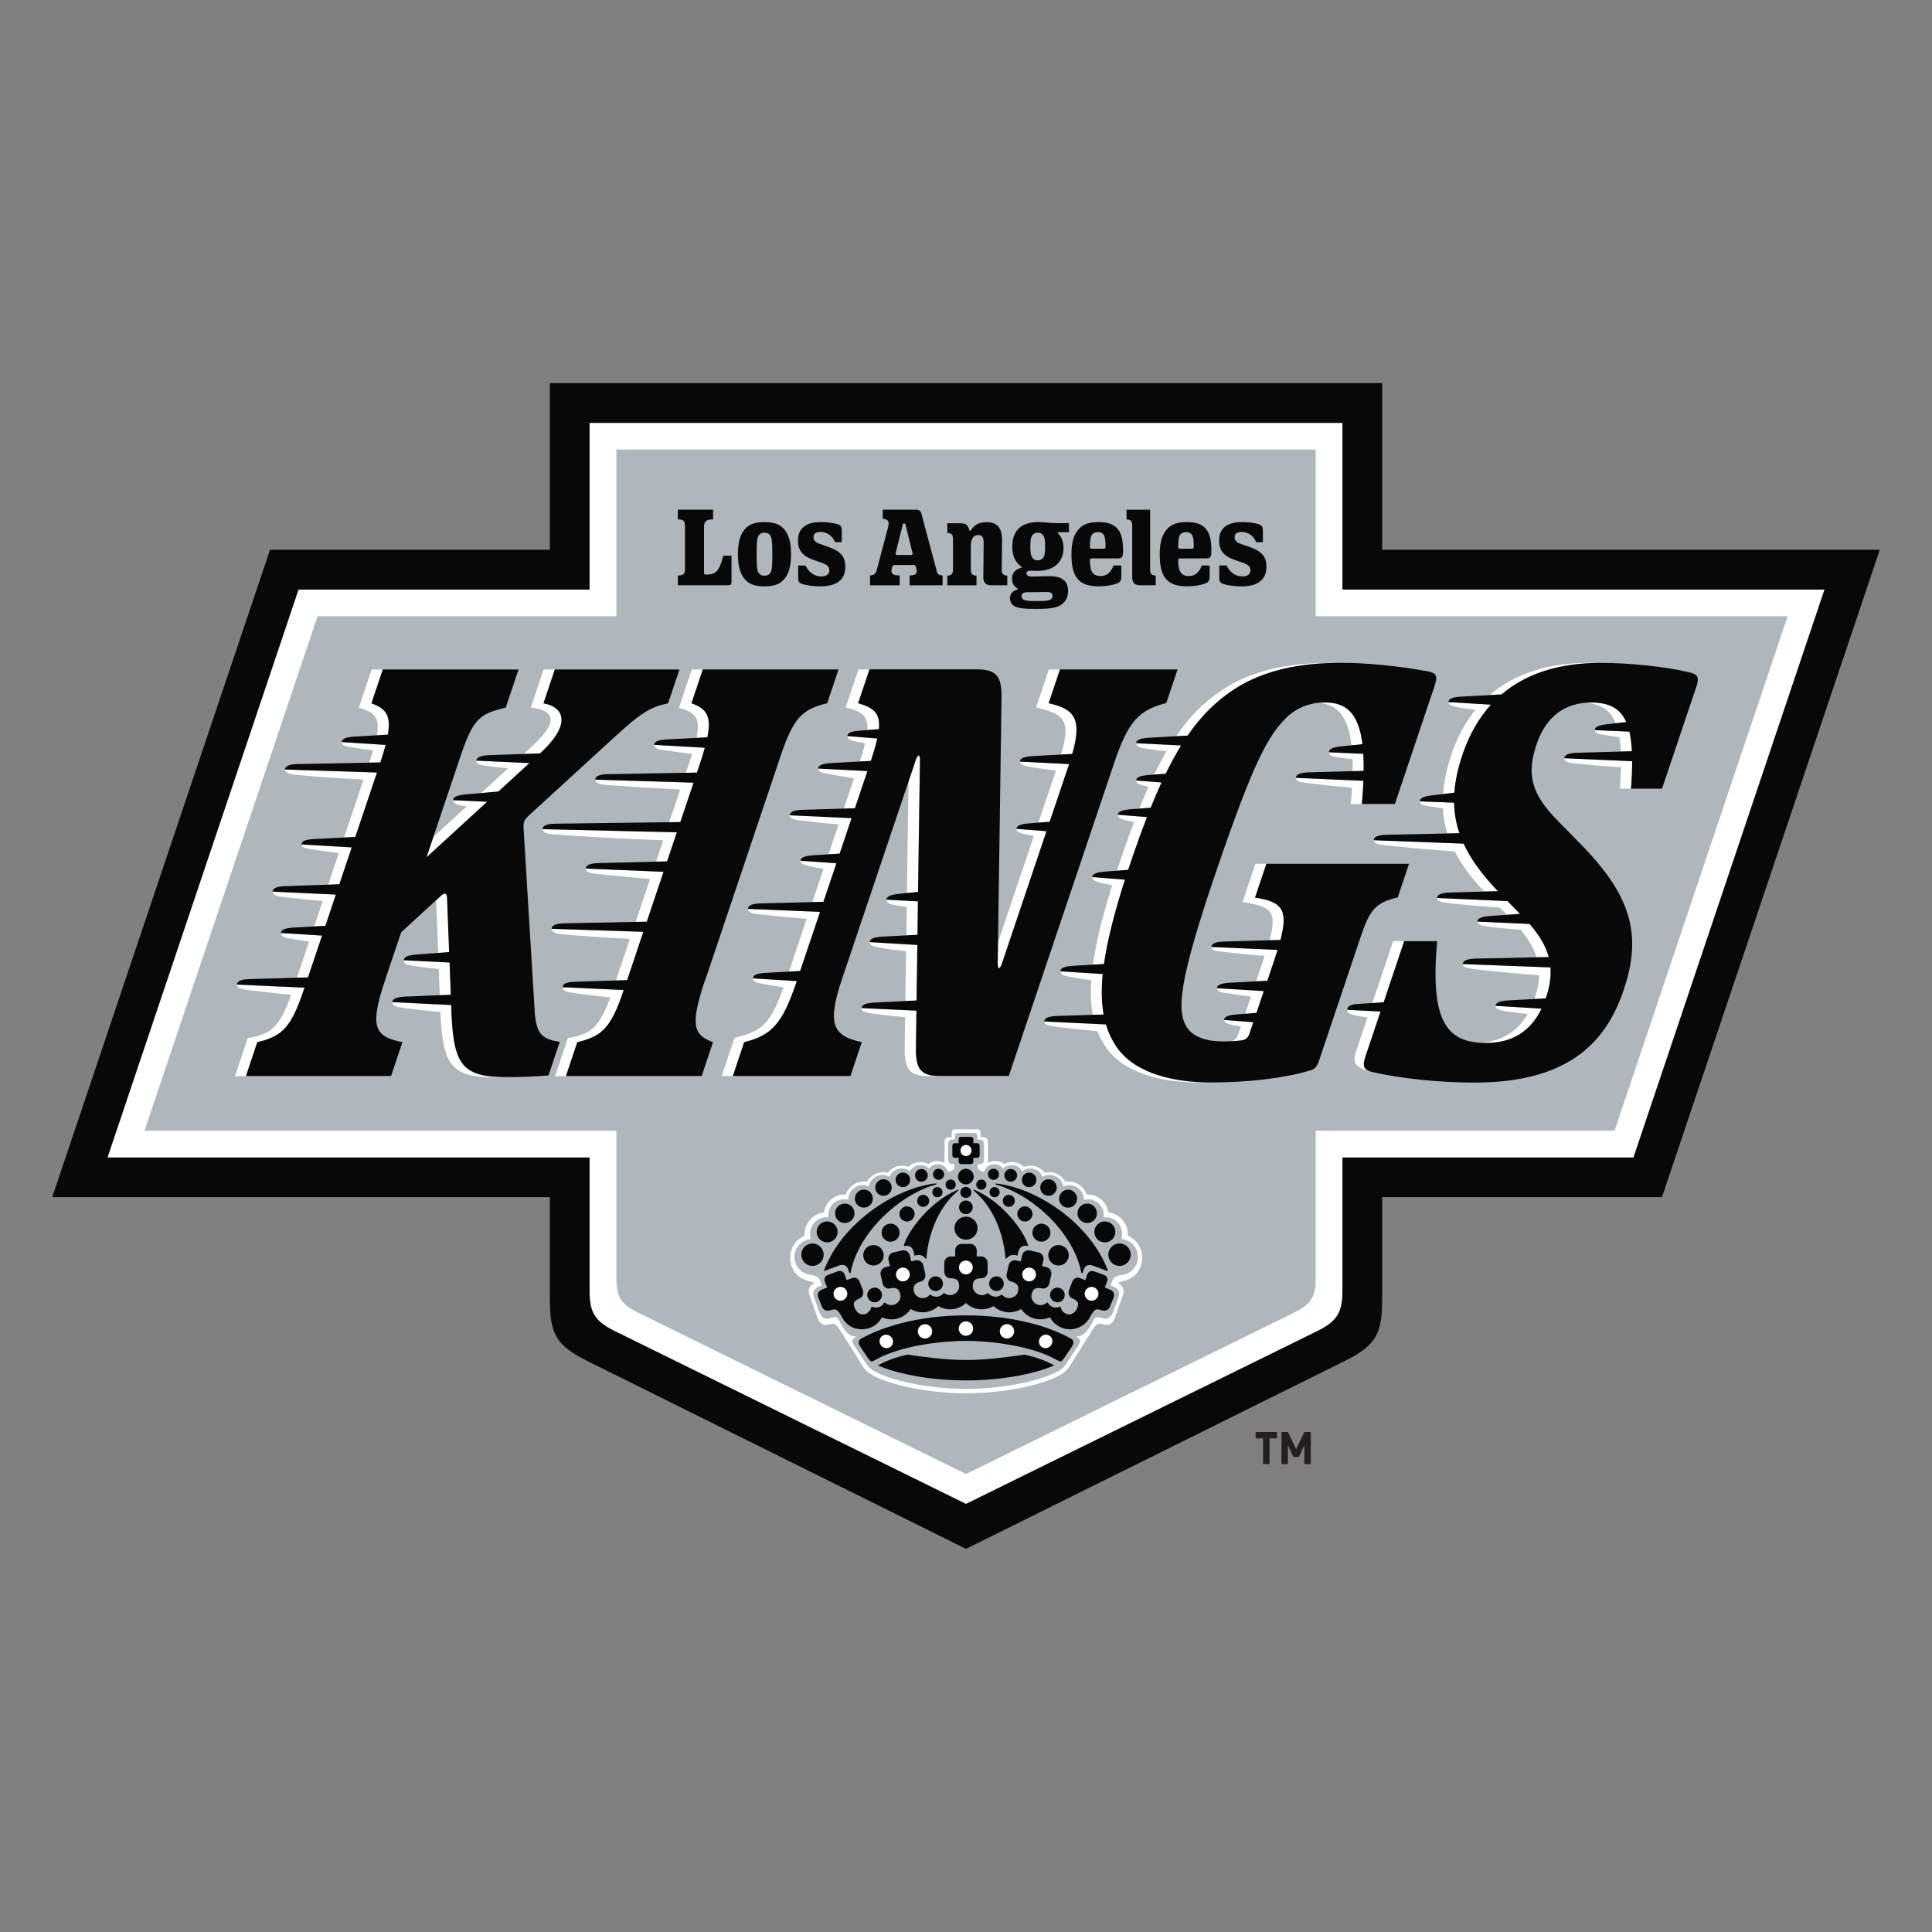 <?xml version="1.0" encoding="UTF-8"?>
<svg id="Layer_2" xmlns="http://www.w3.org/2000/svg" viewBox="0 0 300 300">
  <rect x="0" y="0" width="300" height="300" fill="#808080" stroke="none"/>
  <defs>
    <style>
      .cls-1 {
        fill: none;
      }

      .cls-2 {
        fill: #231f20;
      }

      .cls-3 {
        fill: #090808;
      }

      .cls-4, .cls-5 {
        fill: #b0b7bc;
      }

      .cls-6 {
        fill: #fff;
      }

      .cls-5 {
        fill-rule: evenodd;
      }
    </style>
  </defs>
  <g id="Layer_12">
    <g>
      <rect class="cls-1" width="300" height="300"/>
      <g>
        <g>
          <path class="cls-3" d="M214.62,185.89v15.8c0,5.57-.98,7.25-6.06,9.77l-58.56,29.05-58.56-29.05c-5.08-2.52-6.06-4.21-6.06-9.77v-15.8H8.11l33.82-100.52h43.45v-25.88h129.24v25.88h77.27l-33.82,100.52h-43.45Z"/>
          <path class="cls-6" d="M150,233.52l54.51-26.82c3.23-1.59,3.94-3.01,3.94-6.33v-20.64h45.19l29.66-88.18h-74.85v-25.88h-116.9v25.88h-45.19l-29.66,88.18h74.85v20.64c0,3.33.71,4.75,3.94,6.33l54.51,26.82"/>
          <path class="cls-4" d="M150,228.89l50.93-25.06c2.72-1.34,3.38-2.53,3.38-5.42v-22.84h46.4l26.87-79.88h-73.27v-25.88h-108.6v25.88h-46.4l-26.87,79.88h73.27v22.84c0,2.9.66,4.08,3.38,5.42l50.93,25.06"/>
          <g>
            <path class="cls-6" d="M151.72,175.36c.41,0,.55.23.55.52v.7h.41c.53,0,.72.37.72.83v3.18c1.07-.63,2.15-.17,2.54.18.94-.59,2.3-.37,3.04.43,1.03-.42,2.43-.17,3.23.91,1.08-.3,2.49.12,3.22,1.39,1.56-.25,2.88.75,3.29,1.99,1.79-.11,3.19,1.24,3.39,2.77,2.18.31,3.12,2.2,3.02,3.6,1.37.64,2.22,1.9,2.22,3.43,0,1.71-.95,3.16-2.88,3.63-.43.1-.71.12-.88.36.66.2,1.04.95.84,1.6-.09.3-1.31,3.73-1.31,3.73-.29.87-.84,1.3-1.73,1.05-.84-.23-1.12-.12-1.71.79-.45.7-.79,1.26-1.14,1.8-1.04,1.61-1.97,3.19-2.5,3.99-.54.74-.94,1-1.47,1.3-2.93,1.63-8.93,2.81-14.54,2.81s-11.61-1.17-14.54-2.81c-.54-.3-.94-.55-1.47-1.3-.53-.8-1.45-2.37-2.5-3.99-.35-.54-.69-1.11-1.14-1.8-.59-.91-.87-1.02-1.71-.79-.88.24-1.44-.19-1.73-1.05,0,0-1.22-3.44-1.31-3.73-.19-.65.18-1.4.84-1.6-.17-.24-.45-.25-.88-.36-1.93-.46-2.88-1.92-2.88-3.63,0-1.52.85-2.79,2.22-3.43-.1-1.4.84-3.28,3.02-3.6.2-1.53,1.6-2.88,3.39-2.77.41-1.24,1.73-2.24,3.29-1.99.74-1.27,2.15-1.69,3.22-1.39.8-1.07,2.19-1.33,3.23-.91.73-.8,2.1-1.02,3.04-.43.39-.34,1.47-.81,2.54-.18v-3.18c0-.46.19-.83.72-.83h.41v-.7c0-.29.14-.52.55-.52h3.43Z"/>
            <path class="cls-5" d="M174.12,192.4c.08-.25.13-.53.13-.81,0-1.43-1.16-2.58-2.58-2.58-.1,0-.2,0-.3.02.02-.12.03-.25.03-.37,0-1.34-1.09-2.43-2.43-2.43-.23,0-.45.03-.66.09,0-.01,0-.02,0-.04,0-1.24-1.01-2.25-2.25-2.25-.34,0-.65.07-.94.21-.17-1.02-1.06-1.8-2.13-1.8-.4,0-.77.11-1.09.29-.31-.76-1.05-1.29-1.91-1.29-.48,0-.92.16-1.27.44-.31-.58-.93-.97-1.63-.97-.52,0-1,.22-1.33.57-.3-.43-.8-.71-1.36-.71-.76,0-1.4.51-1.6,1.2-.77-.16-1-.48-1-1,0-.2.04-.22.24-.22h.15c.39,0,.61-.29.61-.56v-2.48c0-.43-.17-.77-.66-.77h-.38v-.53c0-.27-.13-.48-.51-.48h-2.47c-.38,0-.51.22-.51.48v.53h-.38c-.49,0-.66.34-.66.77v2.48c0,.27.23.56.61.56h.15c.2,0,.23.02.23.22,0,.52-.23.84-1,1-.2-.69-.84-1.2-1.6-1.2-.56,0-1.06.28-1.36.71-.34-.35-.81-.57-1.33-.57-.71,0-1.32.39-1.63.97-.35-.27-.79-.44-1.27-.44-.87,0-1.61.53-1.91,1.29-.32-.19-.69-.29-1.09-.29-1.07,0-1.96.78-2.13,1.8-.29-.13-.6-.21-.94-.21-1.24,0-2.25,1.01-2.25,2.25,0,.01,0,.02,0,.04-.21-.06-.43-.09-.66-.09-1.34,0-2.43,1.09-2.43,2.43,0,.13,0,.25.03.37-.1-.01-.2-.02-.3-.02-1.43,0-2.58,1.16-2.58,2.58,0,.28.05.56.13.81-1.42.13-2.54,1.32-2.54,2.78,0,1.37.99,2.51,2.29,2.75.73.13,1.41.19,1.69.92.07.2.17.44.28.74l-.52.22c-.76.31-.97.96-.73,1.57l.78,2.17c.29.88.75,1.41,1.65,1.16.85-.23,1.14-.31,1.44.24.86,1.71,1.53,2.6,2.75,2.58-.85.55-.82.71-.09,1.81l1.45,2.18c.49.76.72.97,1.25,1.3,2.84,1.64,8.75,2.84,14.43,2.84s11.6-1.2,14.43-2.84c.53-.33.76-.53,1.25-1.3l1.45-2.18c.73-1.1.76-1.26-.09-1.81,1.22.01,1.88-.87,2.75-2.58.29-.54.59-.47,1.44-.24.9.25,1.35-.28,1.65-1.16l.78-2.17c.24-.61.02-1.25-.73-1.57l-.52-.22c.11-.3.2-.54.28-.74.28-.73.96-.79,1.69-.92,1.3-.23,2.29-1.37,2.29-2.75,0-1.46-1.11-2.65-2.54-2.78Z"/>
            <g>
              <path class="cls-3" d="M148.86,179.79v.6c0,.21.17.38.38.38h1.52c.21,0,.38-.17.38-.38v-.6h.6c.21,0,.38-.17.38-.38v-1.52c0-.21-.17-.38-.38-.38h-.6v-.6c0-.21-.12-.38-.38-.38h-1.52c-.28,0-.38.17-.38.38v.6h-.6c-.21,0-.38.17-.38.38v1.52c0,.21.17.38.38.38h.6Z"/>
              <path class="cls-3" d="M135.98,211.13c4.09-2.28,10.62-2.92,14.02-2.92,3.4,0,9.94.64,14.02,2.92.71.4.75.39,1.26-.3l1.15-1.71q.55-.85-.11-1.24c-1.53-.89-3.76-1.77-5.98-2.35-3.21-.85-6.67-1.28-10.33-1.28s-7.12.43-10.33,1.28c-2.22.59-4.46,1.46-5.98,2.35q-.66.39-.11,1.24l1.15,1.71c.51.7.54.7,1.26.3Z"/>
              <path class="cls-3" d="M149.33,193.15c-.56,0-1.01.45-1.01,1.01v.94h-.68c-.56,0-1.01.45-1.01,1.01v1.36c0,.53.4,1.01.91,1.01,1.3,0,1.4.62,1.4,1.31s-.66,1.31-1.4,1.31c-.33,0-.64-.11-.88-.28-.06-.04-.11-.03-.16.02-.27.31-.67.51-1.11.51-.34,0-.64-.11-.89-.3-.05-.03-.1-.03-.15.03-.2.22-.47.39-.78.46-.73.16-1.5-.3-1.65-.97-.15-.67-.07-1.32,1.08-1.58.5-.11.78-.67.67-1.18l-.3-1.33c-.12-.55-.66-.89-1.21-.77l-.67.15-.21-.92c-.12-.55-.66-.89-1.21-.77l-1.33.3c-.55.12-.89.66-.77,1.21l.21.92-.66.15c-.55.12-.89.66-.77,1.21l.3,1.33c.12.51.61.9,1.11.78,1.26-.28,1.5.3,1.65.97.15.65-.35,1.42-1.08,1.58-.49.11-.95-.04-1.28-.34-.06-.06-.14-.05-.17.02-.18.33-.47.59-.85.69-.33.09-.66.06-.96-.07-.1-.04-.17-.01-.19.09-.11.47-.46.85-.9,1.02-.63.25-1.3-.15-1.58-.76-.33-.71-.44-1.19.72-1.68.45-.19.63-.76.47-1.26l-.49-1.27c-.17-.53-.69-.8-1.17-.61l-.87.32-.26-.75c-.18-.6-.62-.82-1.28-.55l-1.41.52c-.41.16-.62.58-.41,1.08.15.37.26.64.34.84l-.84.35c-.52.2-.73.7-.53,1.23l.57,1.42c.2.52.73.73,1.32.54.92-.3,1.13-.09,1.75,1.03.66,1.28,1.77,1.93,3.14,1.93s2.51-.75,3.1-1.86c.68.31,1.47.41,2.26.23.94-.21,1.71-.77,2.2-1.52.76.46,1.7.64,2.64.43.65-.14,1.21-.46,1.66-.88.53.32,1.16.5,1.82.5.95,0,1.82-.37,2.46-.98.64.61,1.51.98,2.46.98.66,0,1.29-.18,1.82-.5.45.42,1.02.73,1.66.88.94.21,1.88.03,2.64-.43.49.74,1.26,1.31,2.2,1.52.79.18,1.58.08,2.26-.23.59,1.11,1.76,1.86,3.11,1.86s2.56-.78,3.14-1.93c.62-1.12.84-1.36,1.75-1.03.57.21,1.11-.02,1.32-.54l.57-1.42c.2-.52,0-1.02-.53-1.23l-.84-.35c.08-.2.19-.47.34-.84.21-.5,0-.92-.41-1.08l-1.41-.52c-.66-.27-1.1-.05-1.28.55l-.26.75-.87-.32c-.47-.19-1,.09-1.17.61l-.49,1.27c-.16.49.02,1.07.47,1.26,1.16.49,1.05.97.72,1.68-.28.61-.95,1.01-1.58.76-.44-.17-.79-.55-.9-1.02-.02-.1-.09-.14-.19-.09-.29.13-.63.16-.96.07-.38-.11-.67-.37-.85-.69-.04-.07-.11-.07-.17-.02-.33.3-.79.45-1.28.34-.73-.16-1.23-.93-1.08-1.58.15-.67.39-1.25,1.65-.97.5.11,1-.27,1.11-.78l.3-1.33c.12-.55-.22-1.09-.77-1.21l-.66-.15.21-.92c.12-.55-.22-1.09-.77-1.21l-1.33-.3c-.55-.12-1.09.22-1.21.77l-.21.92-.67-.15c-.55-.12-1.09.22-1.21.77l-.3,1.33c-.11.51.17,1.07.67,1.18,1.15.26,1.23.91,1.08,1.58-.15.66-.93,1.13-1.65.97-.32-.07-.59-.24-.78-.46-.05-.05-.1-.06-.15-.03-.25.19-.56.3-.89.3-.44,0-.84-.2-1.11-.51-.05-.05-.1-.07-.16-.02-.24.18-.55.28-.88.28-.74,0-1.4-.64-1.4-1.31s.1-1.31,1.4-1.31c.52,0,.91-.48.91-1.01v-1.36c0-.56-.45-1.01-1.01-1.01h-.68v-.94c0-.56-.45-1.01-1.01-1.01h-1.34Z"/>
              <path class="cls-3" d="M150,214.35c5.81,0,10.81-1.07,13.7-2.33-1.34-.73-2.68-1.25-4.63-1.68-2.42.36-5.9.84-9.07.84s-6.65-.48-9.07-.84c-1.95.43-3.29.95-4.63,1.68,2.89,1.26,7.89,2.33,13.7,2.33Z"/>
              <path class="cls-3" d="M157.58,186.46c0-.51-.42-.93-.94-.93-.51,0-.93.42-.93.94,0,.51.42.93.94.93.51,0,.93-.42.93-.94Z"/>
              <path class="cls-3" d="M153.17,183.95c0-.44-.35-.79-.79-.79s-.79.35-.79.79.35.79.79.79.79-.35.79-.79Z"/>
              <path class="cls-3" d="M155.23,185.12c0-.44-.35-.79-.79-.79s-.79.35-.79.79.35.79.79.79.79-.35.79-.79Z"/>
              <path class="cls-3" d="M160.33,188.5c0-.65-.53-1.18-1.18-1.18s-1.18.53-1.18,1.18.53,1.18,1.18,1.18,1.18-.53,1.18-1.18Z"/>
              <path class="cls-3" d="M163.11,191.41c0-.78-.63-1.4-1.4-1.4s-1.4.63-1.4,1.4.63,1.4,1.4,1.4,1.4-.63,1.4-1.4Z"/>
              <path class="cls-3" d="M165.96,194.92c0-.88-.71-1.59-1.59-1.59s-1.59.71-1.59,1.59.71,1.59,1.59,1.59,1.59-.71,1.59-1.59Z"/>
              <path class="cls-3" d="M160.93,183.18c-.02-.62-.54-1.12-1.16-1.1-.62.02-1.12.54-1.1,1.16.02.62.54,1.12,1.16,1.1.62-.02,1.12-.54,1.1-1.16Z"/>
              <path class="cls-3" d="M164.09,184.36c-.02-.71-.61-1.26-1.32-1.24-.71.02-1.26.61-1.24,1.32.02.71.61,1.26,1.32,1.24.71-.02,1.26-.61,1.24-1.32Z"/>
              <path class="cls-3" d="M167.25,186.09c-.02-.77-.67-1.38-1.44-1.36-.77.02-1.38.67-1.36,1.44.02.77.67,1.38,1.44,1.36.77-.02,1.38-.67,1.36-1.44Z"/>
              <path class="cls-3" d="M155.13,182.34c0-.48-.39-.86-.87-.86-.48,0-.86.39-.86.87,0,.48.39.86.87.86.48,0,.86-.39.86-.87Z"/>
              <path class="cls-3" d="M157.93,182.5c0-.55-.45-.99-1-.98-.55,0-.99.45-.98,1,0,.55.45.99,1,.98.55,0,.99-.45.98-1Z"/>
              <path class="cls-3" d="M170.33,188.39c0-.84-.69-1.51-1.52-1.5-.84,0-1.51.69-1.5,1.52,0,.84.69,1.51,1.52,1.5.84,0,1.51-.69,1.5-1.52Z"/>
              <path class="cls-3" d="M173.19,191.28c0-.9-.74-1.62-1.64-1.62-.9,0-1.62.74-1.62,1.64,0,.9.74,1.62,1.64,1.62.9,0,1.62-.74,1.62-1.64Z"/>
              <path class="cls-3" d="M175.58,194.82c0-.96-.79-1.74-1.75-1.73-.96,0-1.74.79-1.73,1.75,0,.96.79,1.74,1.75,1.73.96,0,1.74-.79,1.73-1.75Z"/>
              <path class="cls-3" d="M158,194.98c.14-1.17.59-1.67,1.51-1.5.09.02.15-.07.12-.15-.67-2.26-3.96-6.59-8.02-8.44-.26-.12-.42-.2-.46-.15-.05.05.08.18.28.35,3.82,3.36,4.6,8.59,4.69,10.24,0,.11.15.15.21.06,0,0,.44-.81,1.66-.41Z"/>
              <path class="cls-3" d="M155.03,184.05c5.84,1.86,11.75,7.67,12.87,13.56.02.1.17.12.21.03.12-.33.17-.55.31-.79.21-.37.73-.51,1.2-.35.7.24,1.71.63,2.23.84.1.04.2-.03.16-.13-2.78-7.23-10.72-12.52-16.95-13.39-.33-.05-.52-.05-.53.02-.01.07.09.11.49.23Z"/>
              <path class="cls-3" d="M142,194.98c1.22-.4,1.66.41,1.66.41.06.09.21.06.21-.06.08-1.65.86-6.88,4.69-10.24.2-.17.32-.3.28-.35-.04-.05-.2.03-.46.15-4.05,1.85-7.35,6.18-8.02,8.44-.03.08.04.17.12.15.93-.17,1.37.33,1.51,1.5Z"/>
              <path class="cls-3" d="M144.97,184.05c.4-.12.5-.15.49-.23,0-.06-.2-.06-.53-.02-6.23.87-14.17,6.16-16.95,13.39-.04.1.06.18.16.13.52-.21,1.53-.6,2.23-.84.47-.16.98-.02,1.2.35.14.24.19.46.31.79.04.1.19.08.21-.03,1.12-5.89,7.03-11.69,12.87-13.56Z"/>
              <path class="cls-3" d="M151.79,190.71c0-.99-.8-1.79-1.79-1.79s-1.79.8-1.79,1.79.8,1.79,1.79,1.79,1.79-.8,1.79-1.79Z"/>
              <path class="cls-3" d="M150.84,185.16c0-.47-.38-.86-.86-.86s-.86.38-.86.86.38.86.86.86.86-.38.86-.86Z"/>
              <path class="cls-3" d="M151.04,187.47c0-.58-.47-1.06-1.06-1.06s-1.06.47-1.06,1.06.47,1.06,1.06,1.06,1.06-.47,1.06-1.06Z"/>
              <path class="cls-3" d="M151.2,182.7c0-.67-.55-1.22-1.22-1.22s-1.22.55-1.22,1.22.55,1.22,1.22,1.22,1.22-.55,1.22-1.22Z"/>
              <path class="cls-3" d="M155.87,199.33c0-.63-.51-1.14-1.14-1.14s-1.14.51-1.14,1.14.51,1.14,1.14,1.14,1.14-.51,1.14-1.14Z"/>
              <path class="cls-3" d="M165.33,201.08c0-.63-.51-1.14-1.14-1.14s-1.14.51-1.14,1.14.51,1.14,1.14,1.14,1.14-.51,1.14-1.14Z"/>
              <path class="cls-3" d="M144.14,199.33c0,.63.51,1.14,1.14,1.14s1.14-.51,1.14-1.14-.51-1.14-1.14-1.14-1.14.51-1.14,1.14Z"/>
              <path class="cls-3" d="M134.67,201.08c0,.63.51,1.14,1.14,1.14s1.14-.51,1.14-1.14-.51-1.14-1.14-1.14-1.14.51-1.14,1.14Z"/>
              <path class="cls-3" d="M140.17,184.34c.62.02,1.15-.47,1.16-1.1.02-.62-.47-1.15-1.1-1.16-.62-.02-1.15.47-1.16,1.1-.02.62.47,1.15,1.1,1.16Z"/>
              <path class="cls-3" d="M137.15,185.68c.71.02,1.3-.54,1.32-1.24.02-.71-.54-1.3-1.24-1.32-.71-.02-1.3.54-1.32,1.24-.02.71.54,1.3,1.24,1.32Z"/>
              <path class="cls-3" d="M134.1,187.52c.77.02,1.41-.58,1.44-1.36.02-.77-.58-1.41-1.36-1.44-.77-.02-1.41.58-1.44,1.36-.02.77.58,1.41,1.36,1.44Z"/>
              <path class="cls-3" d="M145.73,183.21c.48,0,.86-.38.87-.86,0-.48-.38-.86-.86-.87-.48,0-.86.38-.87.86,0,.48.38.86.86.87Z"/>
              <path class="cls-3" d="M143.06,183.5c.55,0,.99-.44,1-.98,0-.55-.44-.99-.98-1-.55,0-.99.44-1,.98,0,.55.44.99.98,1Z"/>
              <path class="cls-3" d="M131.17,189.91c.84,0,1.52-.67,1.52-1.5,0-.84-.67-1.52-1.5-1.52-.84,0-1.52.67-1.52,1.5,0,.84.67,1.52,1.5,1.52Z"/>
              <path class="cls-3" d="M128.43,192.92c.9,0,1.63-.72,1.64-1.62,0-.9-.72-1.63-1.62-1.64-.9,0-1.63.72-1.64,1.62,0,.9.72,1.63,1.62,1.64Z"/>
              <path class="cls-3" d="M126.15,196.57c.96,0,1.75-.77,1.75-1.73,0-.96-.77-1.75-1.73-1.75-.96,0-1.75.77-1.75,1.73,0,.96.77,1.75,1.73,1.75Z"/>
              <path class="cls-3" d="M143.35,187.4c.51,0,.93-.41.94-.93,0-.51-.41-.93-.93-.94-.51,0-.93.41-.94.93s.41.93.93.94Z"/>
              <path class="cls-3" d="M147.62,184.74c.44,0,.79-.35.79-.79s-.35-.79-.79-.79-.79.35-.79.79.35.79.79.79Z"/>
              <path class="cls-3" d="M145.56,185.91c.44,0,.79-.35.79-.79s-.35-.79-.79-.79-.79.35-.79.79.35.79.79.79Z"/>
              <path class="cls-3" d="M140.84,189.68c.65,0,1.18-.53,1.18-1.18s-.53-1.18-1.18-1.18-1.18.53-1.18,1.18.53,1.18,1.18,1.18Z"/>
              <path class="cls-3" d="M138.29,192.81c.78,0,1.4-.63,1.4-1.4s-.63-1.4-1.4-1.4-1.4.63-1.4,1.4.63,1.4,1.4,1.4Z"/>
              <path class="cls-3" d="M135.63,196.51c.88,0,1.59-.71,1.59-1.59s-.71-1.59-1.59-1.59-1.59.71-1.59,1.59.71,1.59,1.59,1.59Z"/>
            </g>
            <g>
              <path class="cls-6" d="M150.86,178.65c0,.47-.38.86-.86.86s-.86-.38-.86-.86.38-.86.86-.86.86.38.86.86Z"/>
              <path class="cls-6" d="M149.99,205.18c.62,0,1.12.5,1.12,1.12s-.5,1.12-1.12,1.12-1.12-.5-1.12-1.12.5-1.12,1.12-1.12Z"/>
              <path class="cls-6" d="M142.53,206.88c-.08-.61.35-1.17.96-1.25.61-.08,1.17.35,1.25.96.08.61-.35,1.17-.96,1.25-.61.08-1.17-.35-1.25-.96Z"/>
              <path class="cls-6" d="M136.64,208.62c-.2-.55.08-1.14.62-1.32.54-.18,1.14.12,1.34.67.2.55-.08,1.14-.62,1.32-.54.18-1.14-.12-1.34-.67Z"/>
              <path class="cls-6" d="M155.26,206.58c.08-.61.64-1.04,1.25-.96.61.08,1.04.64.96,1.25-.08.61-.64,1.04-1.25.96-.61-.08-1.04-.64-.96-1.25Z"/>
              <path class="cls-6" d="M161.39,207.97c.2-.55.8-.85,1.34-.67.54.18.82.77.62,1.32-.2.55-.8.85-1.34.67-.54-.18-.82-.77-.62-1.32Z"/>
              <path class="cls-6" d="M149.98,195.74c.59,0,1.07.48,1.07,1.07s-.48,1.07-1.07,1.07-1.07-.48-1.07-1.07.48-1.07,1.07-1.07Z"/>
              <path class="cls-6" d="M159.8,196.83c.59,0,1.07.48,1.07,1.07s-.48,1.07-1.07,1.07-1.07-.48-1.07-1.07.48-1.07,1.07-1.07Z"/>
              <path class="cls-6" d="M169.5,199.83c.59,0,1.07.48,1.07,1.07s-.48,1.07-1.07,1.07-1.07-.48-1.07-1.07.48-1.07,1.07-1.07Z"/>
              <path class="cls-6" d="M141.27,197.9c0,.59-.48,1.07-1.07,1.07s-1.07-.48-1.07-1.07.48-1.07,1.07-1.07,1.07.48,1.07,1.07Z"/>
              <circle class="cls-6" cx="130.5" cy="200.9" r="1.07"/>
            </g>
          </g>
          <path class="cls-3" d="M118.71,81.07c-1.37,0-2.09.28-2.65.72-.98.78-1.48,2.14-1.48,4.27s.5,3.5,1.48,4.27c.56.43,1.28.72,2.65.72s2.09-.28,2.65-.72c.98-.78,1.48-2.14,1.48-4.27s-.5-3.5-1.48-4.27c-.56-.43-1.28-.72-2.65-.72ZM118.71,82.72c.45,0,.73.17.9.43.23.36.32.85.32,2.91s-.08,2.55-.32,2.91c-.17.26-.45.43-.9.43s-.73-.17-.9-.43c-.23-.36-.32-.85-.32-2.91s.08-2.55.32-2.91c.17-.26.45-.43.9-.43ZM113.59,86.29v4.08c0,.36-.13.51-.5.51h-7.84v-1.51c.93,0,1.12-.28,1.12-1.11v-6.37c0-.99-.18-1.24-1.12-1.24v-1.51h5.48v1.51c-1.19,0-1.41.4-1.41,1.27v7c0,.22.07.31.32.31,1.51,0,2.06-.54,2.67-2.94h1.29ZM145.45,88.65l-2.35-8.8c-.14-.53-.34-.71-.93-.71h-5.1v1.42c.85.05,1.07.41.83,1.32l-1.72,6.49c-.19.72-.43.95-1.08.99v1.53h4.6v-1.53c-1.13,0-1.4-.33-1.23-1.01l.09-.35c.05-.18.12-.26.34-.26h2.98c.22,0,.3.08.34.26l.09.37c.16.66-.1.99-1.06.99v1.53h5.12v-1.53c-.56-.02-.8-.22-.93-.7ZM141.43,86.18h-2.08c-.26,0-.32-.08-.26-.34l1.07-4.32c.04-.17.12-.25.23-.25s.19.07.23.25l1.07,4.32c.06.26,0,.34-.26.34ZM169.6,82.97c-.24.29-.35.83-.35,1.95,0,.21.08.29.29.29h1.83c.21,0,.28-.08.29-.29.04-.94-.09-1.65-.33-1.95-.17-.2-.4-.34-.85-.34s-.71.13-.88.34ZM170.87,89.45c.96,0,1.61-.51,2.03-1.64h1.22v1.64c0,.76-.2,1-.84,1.21-.72.24-1.61.38-2.69.38-1.45,0-2.38-.3-3.04-.92-.82-.77-1.18-2.02-1.18-4.02s.4-3.19,1.23-4.04c.6-.62,1.46-1,3.02-1,1.36,0,2.28.36,2.85.98.68.73.92,1.8.92,3.51,0,.98-.15,1.16-.88,1.16h-3.98c-.21,0-.29.08-.29.29,0,1.85.55,2.44,1.63,2.44ZM183.3,82.97c-.24.29-.35.83-.35,1.95,0,.21.08.29.29.29h1.83c.21,0,.28-.08.29-.29.04-.94-.09-1.65-.33-1.95-.17-.2-.4-.34-.85-.34s-.71.13-.88.34ZM184.58,89.45c.96,0,1.61-.51,2.03-1.64h1.22v1.64c0,.76-.2,1-.84,1.21-.72.24-1.61.38-2.69.38-1.45,0-2.38-.3-3.04-.92-.82-.77-1.18-2.02-1.18-4.02s.4-3.19,1.23-4.04c.6-.62,1.46-1,3.02-1,1.36,0,2.28.36,2.85.98.68.73.92,1.8.92,3.51,0,.98-.15,1.16-.88,1.16h-3.98c-.21,0-.29.08-.29.29,0,1.85.55,2.44,1.63,2.44ZM178.58,88.49c0,.61.27.88.88.88v1.51h-2.42c-.86,0-1.23-.4-1.23-1.24v-8.1c0-.61-.27-.88-.88-.88v-1.51h3.66v9.34ZM130.72,84.18h-1.05c-.46-1.07-1.32-1.58-2.31-1.58-.74,0-1.04.35-1.04.8,0,.52.3.83,1.01,1.07l1.29.45c1.92.67,2.64,1.51,2.64,3.09,0,2.06-1.38,3.04-3.87,3.04-.89,0-1.83-.12-2.47-.27-.84-.2-.98-.42-.98-1.02v-1.95h1.13c.54,1.07,1.33,1.69,2.48,1.69.84,0,1.23-.39,1.23-.95s-.36-.87-1.15-1.15l-1.26-.44c-1.75-.61-2.46-1.47-2.46-3.05,0-1.78,1.12-2.85,3.62-2.85.77,0,1.52.1,2.2.25.84.19.98.44.98,1.14v1.72ZM196.11,84.18h-1.05c-.46-1.07-1.32-1.58-2.31-1.58-.74,0-1.04.35-1.04.8,0,.52.3.83,1.01,1.07l1.29.45c1.92.67,2.64,1.51,2.64,3.09,0,2.06-1.38,3.04-3.87,3.04-.89,0-1.83-.12-2.47-.27-.84-.2-.98-.42-.98-1.02v-1.95h1.13c.54,1.07,1.33,1.69,2.48,1.69.84,0,1.23-.39,1.23-.95s-.36-.87-1.15-1.15l-1.26-.44c-1.75-.61-2.46-1.47-2.46-3.05,0-1.78,1.12-2.85,3.62-2.85.77,0,1.52.1,2.2.25.84.19.98.44.98,1.14v1.72ZM156.41,89.37v1.51h-2.49c-.86,0-1.23-.4-1.23-1.24,0-1.65.05-3.5.05-5.37,0-.85-.27-1.19-.82-1.19-.71,0-1.17.54-1.17,1.66v3.76c0,.61.27.88.88.88v1.51h-4.53v-1.51c.61,0,.88-.28.88-.88v-4.86c0-.61-.27-.88-.88-.88v-1.51h2.01c.87,0,1.21.28,1.4,1.06.04.15.14.17.23.03.53-.83,1.27-1.26,2.45-1.26,1.66,0,2.41.89,2.41,2.76s-.05,3.01-.05,4.66c0,.61.27.88.88.88ZM161.14,87c.36,0,.57-.11.74-.28.3-.31.41-.78.41-1.86s-.11-1.55-.41-1.86c-.17-.17-.38-.28-.74-.28s-.57.11-.74.28c-.3.31-.41.78-.41,1.86s.11,1.55.41,1.86c.17.17.38.28.74.28ZM161.19,93.33c1.38,0,1.77-.1,2-.28.17-.14.25-.32.25-.54,0-.41-.27-.58-.87-.58-1.05,0-2.08.03-3.07.03-.6,0-.87.23-.87.61,0,.2.08.38.25.5.24.17.55.26,2.04.26h.27ZM164.32,82.86c.54.53.82,1.27.82,2.23,0,2.1-1.38,3.56-4.08,3.56-.57,0-.65-.03-1.09-.03-.4,0-.57.17-.57.4,0,.29.19.5.82.5.98,0,1.71-.05,2.77-.05,2.07,0,2.86.86,2.86,2.3,0,.83-.28,1.48-.81,1.94-.67.57-1.53.84-3.93.84h-.58c-2.04,0-2.73-.2-3.18-.54-.35-.27-.52-.65-.52-1.11,0-.64.37-1.15,1.14-1.36.12-.03.1-.13,0-.19-.56-.34-.83-.82-.83-1.49,0-.81.46-1.45,1.4-1.68.13-.03.13-.13.03-.21-.94-.7-1.38-1.67-1.38-3.12,0-2.42,1.35-3.79,4.04-3.79.97,0,1.58.17,2.85.17h1.91v1.41h-1.59c-.16,0-.2.1-.08.22Z"/>
          <g>
            <path class="cls-6" d="M220.47,124.42c0,.31.17.61,1.45.79.62.09,1.35.19,2.13.29.07,1.34.3,2.64.69,3.9l1.88-.04c-.52-1.52-.8-3.09-.83-4.74l-5.32-.2Z"/>
            <path class="cls-6" d="M204.86,109.14c2.77.27,4.48,2.02,5.01,6.61l1.7-.17c-.6-4.88-2.58-6.48-5.79-6.48-.31,0-.62.01-.92.04Z"/>
            <polygon class="cls-6" points="218.05 146.13 216.33 146.13 213.1 155.74 214.85 155.63 218.05 146.13"/>
            <path class="cls-6" d="M230.93,143.87c1.15.16,3.14.35,5.22.52,1.21,1.47,2.02,2.85,2.45,4.24l1.88-.04c-.45-1.69-1.41-3.36-2.98-5.14l-8.08-.36c0,.35.22.59,1.5.76Z"/>
            <path class="cls-6" d="M233.15,107.82c3.65-3.11,8.56-4.78,14.73-4.89-.36,0-.71-.01-1.05-.01-6.54,0-11.7,1.71-15.49,5l1.82-.1Z"/>
            <path class="cls-6" d="M247.06,109.08c-.29,0-.57.01-.84.04,2.3.18,3.82,1.09,4.66,3.18l1.64-.19c-.97-2.2-2.73-3.03-5.46-3.03Z"/>
            <path class="cls-6" d="M213.32,130.46c0,.32.24.6,1.53.76,2.34.29,6.74.67,11.04.99,1.07,2.09,2.59,4.13,4.57,6.22l2.14-.06c-2.39-2.5-4.18-4.89-5.32-7.38l-13.94-.53Z"/>
            <path class="cls-6" d="M223.15,139.43c0,.35.25.61,1.54.77,2.06.26,5.35.54,8.19.72l1.09,1.11,2.06-.14-1.94-1.99-10.93-.48Z"/>
            <path class="cls-6" d="M124.25,150.79l3.09-9.18-11.19-.46c0,.37.24.64,1.53.79,1.84.22,4.71.49,7.58.74l-2.76,8.21,1.75-.1Z"/>
            <path class="cls-6" d="M97.38,152.21l2.52-7.5-14.24-.47c0,.37.38.73,1.61.84,2.44.22,6.58.5,10.54.72l-2.17,6.46,1.73-.05Z"/>
            <path class="cls-6" d="M159.31,129.55c.38.08.79.17,1.23.26l-5.57,16.52-.05,3.16c-.02,1.12.31,1.14.68.04l6.89-20.45-4.66-.37c0,.35.19.58,1.46.85Z"/>
            <path class="cls-6" d="M159.9,119.08c.84.15,2.47.38,4.07.57l-2.73,8.09,1.76-.14,2.86-8.48c.05-.16.11-.32.16-.47l-7.63-.39c0,.34.24.59,1.52.82Z"/>
            <path class="cls-6" d="M184.4,114.23c1.05-1.52,2.13-2.84,3.27-3.98,4.73-4.72,10.71-7.17,19.75-7.31-.3,0-.61-.01-.9-.01-9.5,0-15.69,2.46-20.56,7.32-1.17,1.17-2.27,2.51-3.34,4.07l1.78-.1Z"/>
            <path class="cls-6" d="M164.77,117.17l1.73-.1c1.53-5.41.41-6.98-3.67-7.87l1.76-5.25h-1.72l-1.99,5.92c4.55.99,5.41,2.15,3.88,7.29Z"/>
            <path class="cls-6" d="M226.42,109.83c.73.12,1.66.26,2.68.4-1.53,1.89-2.75,4.12-3.64,6.71-.79,2.28-1.24,4.37-1.38,6.34l1.76-.21c.13-1.9.57-3.92,1.34-6.13,1.03-2.98,2.48-5.49,4.34-7.54l-6.6-.4c0,.4.24.61,1.51.82Z"/>
            <path class="cls-6" d="M176.13,132.32c.67-1.95,1.33-3.75,1.98-5.42l-4.52-.36c0,.29.2.53.8.7.47.13,1.05.27,1.71.4-.56,1.46-1.12,3.01-1.69,4.68-.35,1.01-.67,1.97-.98,2.91l1.76-.14c.3-.9.61-1.82.94-2.77Z"/>
            <path class="cls-6" d="M180.36,121.52l-3.93-.31c0,.34.24.53.95.73.28.08.61.16.96.24-.48,1.07-.96,2.2-1.44,3.4l1.77-.14c.56-1.4,1.12-2.71,1.68-3.92Z"/>
            <path class="cls-6" d="M183.4,115.77l-6.97-.35c0,.32.33.62.94.73.99.17,2.36.36,3.78.51-.65,1.11-1.29,2.32-1.93,3.63l1.78-.14c.79-1.62,1.59-3.08,2.4-4.39Z"/>
            <path class="cls-6" d="M47.83,151.79l2.19-6.5-6.38-.39c0,.33.16.65,1.44.86.83.14,1.83.29,2.92.43l-1.9,5.65,1.73-.05Z"/>
            <path class="cls-6" d="M174.69,136.62l-5.06-.4c0,.35.19.63,1.46.91.44.1.99.2,1.61.32-1.54,4.91-2.53,8.96-3,12.37l1.73-.1c.51-3.58,1.58-7.87,3.26-13.1Z"/>
            <path class="cls-6" d="M244.29,118.51c1.72.2,4.53.45,7.42.63-.02,1.01-.08,2.11-.17,3.32h1.72c.12-1.59.18-3,.18-4.26l-10.53-.46c0,.44.33.65,1.38.78Z"/>
            <path class="cls-6" d="M194.93,134.14l-1.99,5.92c4.41.71,5.44,1.37,4.18,5.95l1.71-.05c1.25-4.77.19-5.96-3.95-6.57l1.76-5.25h-1.72Z"/>
            <path class="cls-6" d="M253,113.6l-5.37-.24c0,.33.22.57,1.5.77.57.09,1.4.21,2.33.34.11.66.18,1.4.22,2.21l1.71-.05c-.06-1.17-.19-2.18-.39-3.04Z"/>
            <path class="cls-6" d="M171.25,151.27l-6.57-.42c0,.34.23.62,1.5.85.76.14,1.96.33,3.28.51-.14,2.03-.06,3.81.23,5.39l1.7-.05c-.33-1.81-.38-3.88-.14-6.29Z"/>
            <path class="cls-6" d="M211.76,119.71c.01-.96,0-1.83-.06-2.64l-5.33-.24c0,.35.31.6,1.22.74.65.1,1.53.21,2.43.31.02.59.02,1.22.01,1.89l1.72-.05Z"/>
            <path class="cls-6" d="M240.76,150.21l-13.62-.52c0,.33.24.6,1.53.76,2.55.32,6.81.72,10.33.99-.03,1.16-.28,2.37-.73,3.68l1.75-.09c.59-1.71.85-3.28.74-4.81Z"/>
            <path class="cls-6" d="M197.9,148.99c.18-.53.34-1.02.48-1.49l-10.27-.45c0,.35.28.55,1.09.66,1.87.24,4.61.52,7.17.72-.06.18-.12.36-.18.56l-1.14,3.39,1.75-.09,1.11-3.3Z"/>
            <path class="cls-6" d="M229.87,161.91c.29.02.58.03.89.03,3.93,0,6.88-1.7,8.62-5.33l-7.14-.43c0,.34.25.68,1.54.85,1.03.14,2.21.28,3.45.42-1.64,2.81-4.14,4.25-7.35,4.46Z"/>
            <path class="cls-6" d="M196.25,153.9l-7.28-.44c0,.33.26.55,1.15.7,1.21.2,2.61.4,4.14.59l-.9,2.69,1.76-.14,1.14-3.39Z"/>
            <path class="cls-6" d="M211.47,124.86c.12-1.3.19-2.49.24-3.6l-10.48-.46c0,.34.24.59,1.53.76,1.93.25,4.3.52,7.18.76-.05.8-.11,1.65-.19,2.54h1.72Z"/>
            <path class="cls-6" d="M191.22,161.69c.56-.02,1.11-.06,1.62-.14.6-.09.97-.39,1.19-1.05l.59-1.76-4.53-.36c0,.29.28.52.89.68.43.11,1.04.23,1.71.33l-.38,1.12c-.21.61-.44.98-1.1,1.19Z"/>
            <path class="cls-6" d="M142.84,118.15c.02-1.1-.32-1.09-.67-.04l-1.09,3.23-.25,17.35,1.72-.18.29-20.36Z"/>
            <path class="cls-6" d="M58.53,114.17l1.69-.1c.53-3.1-.38-4.06-2.55-4.86l1.76-5.25h-1.72l-1.99,5.92c2.41.73,3.31,1.47,2.8,4.29Z"/>
            <path class="cls-6" d="M45.71,120.29c2.66.28,6.59.54,10.74.76l-3.03,9,1.75-.09,3.37-10-14.28-.47c0,.38.42.69,1.46.8Z"/>
            <path class="cls-6" d="M134.69,113.37l1.79-.14c.24-2.43-.76-3.3-3.22-4.03l1.76-5.25h-1.72l-1.99,5.92c2.43.54,3.52,1.24,3.37,3.49Z"/>
            <path class="cls-6" d="M43.81,139.27c1.5.18,3.89.42,6.3.65l-1.33,3.95,1.75-.1,1.63-4.85-9.82-.46c0,.38.44.68,1.47.81Z"/>
            <path class="cls-6" d="M82.69,115.82l-1.36,1.25,2.51-.09.09-.08c4.47-4.1,4.06-7.01.45-7.7l1.76-5.25h-1.72l-1.99,5.92c3.98.45,4.11,2.41.25,5.94Z"/>
            <path class="cls-6" d="M107.42,103.96l-1.99,5.92c2.53.77,3.39,1.54,2.72,4.7l1.69-.09c.69-3.44-.21-4.45-2.47-5.29l1.76-5.25h-1.72Z"/>
            <path class="cls-6" d="M54.13,115.96c1,.17,2.3.36,3.81.56-.17.58-.38,1.21-.61,1.9l1.72-.03c.34-1.03.6-1.93.81-2.72l-6.8-.44c0,.38.27.6,1.06.73Z"/>
            <path class="cls-6" d="M173.54,162.78c-.78-1.1-1.37-2.31-1.78-3.68l-9.57-.46c0,.33.24.59,1.53.76,1.44.19,4.31.51,6.69.73.38.96.85,1.83,1.43,2.65,2.37,3.34,7.46,5.33,14.58,5.33.39,0,.78,0,1.17,0-6.83-.1-11.73-2.07-14.04-5.32Z"/>
            <path class="cls-6" d="M47.17,153.75l.12-.36-10.48-.48c0,.37.26.64,1.63.82,1.71.21,4,.47,6.77.74-1.85,5.23-3.25,6.14-6.73,6.72l-1.99,5.92h1.72l1.76-5.25c3.88-.93,5.23-2.23,7.21-8.11Z"/>
            <path class="cls-6" d="M142.2,162.81l.08-5.85-8.5-.4c0,.37.25.6,1.53.79,1.46.22,3.29.44,5.24.59l-.07,4.86c-.06,3.23.84,4.29,3.57,4.29h1.72c-2.72,0-3.63-1.06-3.57-4.29Z"/>
            <path class="cls-6" d="M212.04,163.98l2.32-6.91-5.16-.27c0,.42.22.67,1.49.91.5.1,1.07.19,1.65.28l-1.75,5.19c-.63,1.86-.17,2.64,2.42,3.26-1.28-.31-1.5-.9-.97-2.46Z"/>
            <path class="cls-6" d="M123.64,152.6l.08-.24-6.79-.42c0,.36.18.59,1.45.83,1.04.2,2.14.38,3.29.54-2.06,5.88-3.54,6.85-7.62,7.86l-1.99,5.92h1.72l1.76-5.25c4.18-1.06,5.9-2.73,8.09-9.25Z"/>
            <path class="cls-6" d="M70.13,157.73l-.06-1.63-9.13-.45c0,.35.27.64,1.08.76,1.79.26,3.99.52,6.37.73l.02.59c.37,7.91,1.92,9.57,8.65,9.57.35,0,.7,0,1.04,0-6.16-.12-7.62-1.93-7.98-9.57Z"/>
            <path class="cls-6" d="M89.66,161.86c3.88-.93,5.23-2.23,7.21-8.1l-9.48-.44c0,.37.3.64,1,.76,1.74.29,4.06.58,6.38.79-1.78,4.88-3.2,5.75-6.59,6.32l-1.99,5.92h1.72l1.76-5.25Z"/>
            <path class="cls-6" d="M142.53,139.98l-4.88-.26c0,.35.25.68,1.53.88.45.07,1.01.15,1.63.23l-.06,4.44,1.72-.09.07-5.19Z"/>
            <path class="cls-6" d="M82.2,118.49l-8.23-.38c0,.37.21.6.94.71,1.11.18,2.54.35,3.98.49l-4.18,3.84,2.66-.23,4.83-4.42Z"/>
            <path class="cls-6" d="M124.19,127.39c1.59.2,3.73.43,6.02.62l-1.57,4.66,1.75-.11,1.85-5.51-9.58-.44c0,.36.21.62,1.52.78Z"/>
            <path class="cls-6" d="M128.56,120.17c1.1.21,2.5.44,4.05.69l-1.58,4.7,1.74-.05,1.94-5.77-7.64-.39c0,.37.22.58,1.5.82Z"/>
            <path class="cls-6" d="M135.24,118.16c.45-1.37.79-2.52,1-3.48l-4.64-.37c0,.37.2.61,1.47.87.39.08.82.16,1.27.24-.2.81-.48,1.75-.84,2.83l1.75-.1Z"/>
            <path class="cls-6" d="M69.43,139.46c-.03-.77-.36-.87-.9-.38l-.8.73.32,8.18,1.71-.13-.32-8.4Z"/>
            <path class="cls-6" d="M69.81,149.48l-7.1-.35c0,.38.28.66,1.41.84.94.15,2.31.33,4.01.51l.16,4.09,1.71-.07-.19-5.01Z"/>
            <path class="cls-6" d="M70.36,124.25c0,.34.21.65,1.49.86.18.03.39.06.62.1l-5.17,4.74-1.07,3.18,9.42-8.63-5.29-.24Z"/>
            <path class="cls-6" d="M105.11,129.25l-20.85-.49c0,.39.41.71,1.61.8,5.48.4,10.81.69,17.12.92l-1.12,3.33,1.73-.04,1.52-4.51Z"/>
            <path class="cls-6" d="M102.78,116.44c1.45.23,3.12.44,4.7.62-.14.45-.3.93-.47,1.44l-.51,1.5,1.73-.03.32-.96c.37-1.1.67-2.06.9-2.9l-7.86-.45c0,.38.37.65,1.2.78Z"/>
            <path class="cls-6" d="M142.31,155.38l.12-8.62-7.38-.44c0,.36.25.62,1.53.83,1.06.18,2.47.38,4.11.55l-.11,7.76,1.72-.09Z"/>
            <path class="cls-6" d="M127.87,140.05l2.02-5.99-5.56-.38c0,.36.2.56,1.46.84.59.13,1.3.27,2.08.41l-1.74,5.16,1.73-.04Z"/>
            <path class="cls-6" d="M107.7,121.54l-15.28-.47c0,.44.57.72,1.61.8,3.09.24,7.09.49,11.59.73l-1.71,5.08,1.72-.02,2.06-6.12Z"/>
            <path class="cls-6" d="M52.69,137.32l1.93-5.73-7.79-.45c0,.32.29.52,1.06.65,1.14.19,2.92.44,4.73.67l-1.66,4.93,1.74-.06Z"/>
            <path class="cls-6" d="M100.43,143.14l2.61-7.75-12.06-.5c0,.35.34.65,1.21.75,2.42.28,5.84.61,8.76.85l-2.25,6.68,1.73-.03Z"/>
          </g>
          <path class="cls-3" d="M263.34,106.84l-5.26,15.62h-4.82c.12-1.59.18-3,.18-4.26l-10.53-.46c0-.39.38-.81,1.97-.85l8.52-.24c-.06-1.17-.19-2.18-.39-3.04l-5.37-.24c0-.41.35-.74,1.94-.92l2.95-.33c-.97-2.2-2.73-3.03-5.46-3.03-4.08,0-6.94,2.19-8.38,6.23-1.72,4.84-.95,7.9,3.14,12.07l3.7,3.77c8.21,8.38,9.51,14.6,6.3,23.39-3.22,8.81-10.09,13.55-22.88,13.55-5.44,0-11.53-.62-15.93-1.66-1.28-.31-1.5-.9-.97-2.46l2.32-6.91-5.16-.27c0-.38.25-.79,1.43-.9l4.21-.26,3.19-9.5h5.12c-1.08,12.17,1.28,15.81,7.59,15.81,3.93,0,6.88-1.7,8.62-5.33l-7.14-.43c0-.38.38-.77,1.97-.85l5.82-.31c.59-1.71.85-3.28.74-4.81l-13.62-.52c0-.38.39-.81,1.97-.85l11.37-.24c-.45-1.69-1.41-3.36-2.98-5.14l-8.08-.36c0-.4.37-.77,1.95-.88l4.65-.32-1.94-1.99-10.93-.48c0-.39.38-.81,1.97-.85l7.47-.21c-2.39-2.5-4.18-4.89-5.32-7.38l-13.94-.53c0-.43.39-.81,1.97-.85l11.32-.24c-.52-1.52-.8-3.09-.83-4.74l-5.32-.2c0-.41.34-.75,1.93-.94l3.43-.41c.13-1.9.57-3.92,1.34-6.13,1.03-2.98,2.48-5.49,4.34-7.54l-6.6-.4c0-.42.38-.77,1.97-.85l6.28-.34c3.78-3.23,8.91-4.9,15.39-4.9,4.48,0,9.88.55,13.77,1.46,1.38.32,1.59.77,1.02,2.47ZM217.03,139.38l1.76-5.25h-22.15l-1.76,5.25c4.14.62,5.2,1.81,3.95,6.57l-8.75.25c-1.59.04-1.97.45-1.97.85l10.27.45c-.15.47-.31.96-.48,1.49l-1.11,3.3-5.86.31c-1.58.09-1.97.47-1.97.85l7.28.44-1.14,3.39-3.05.24c-1.6.12-1.97.47-1.97.85l4.53.36-.59,1.76c-.22.66-.6.96-1.19,1.05-.93.13-1.95.17-3.02.17-2.38,0-4.53-.67-5.49-2.16-1.62-2.49-1.41-6.95,4.74-24.86,5.48-15.97,7.75-20.34,10.61-23.17,1.58-1.56,3.61-2.44,6.1-2.44,3.21,0,5.19,1.6,5.79,6.48l-3.26.33c-1.59.16-1.94.51-1.94.92l5.33.24c.05.81.07,1.68.06,2.64l-8.55.24c-1.59.04-1.97.47-1.97.85l10.48.46c-.05,1.11-.12,2.3-.24,3.6h5.13l6.1-18.13c.61-1.81.39-2.21-1.12-2.49-4.41-.81-9.48-1.3-13.33-1.3-9.5,0-15.69,2.46-20.56,7.32-1.14,1.14-2.22,2.45-3.27,3.98l-6.01.33c-1.59.09-1.97.46-1.97.85l6.97.35c-.81,1.31-1.6,2.76-2.4,4.39l-2.61.2c-1.6.12-1.97.44-1.97.85l3.93.31c-.56,1.21-1.12,2.52-1.68,3.92l-3.13.24c-1.6.12-1.97.48-1.97.85l4.52.36c-.65,1.68-1.3,3.47-1.98,5.42-.33.95-.64,1.88-.94,2.77l-3.59.28c-1.6.12-1.97.47-1.97.85l5.06.4c-1.67,5.23-2.75,9.52-3.26,13.1l-4.79.28c-1.59.09-1.97.47-1.97.85l6.57.42c-.24,2.41-.19,4.48.14,6.29l-7.24.23c-1.59.05-1.97.46-1.97.85l9.57.46c.41,1.37,1,2.58,1.78,3.68,2.37,3.34,7.46,5.33,14.58,5.33,5.66,0,11.1-.62,15.27-1.83.8-.23,1.12-.57,1.45-1.52l6.51-19.36c1.4-4.16,2.34-5.2,5.67-6.02ZM181.09,109.2l1.76-5.25h-18.26l-1.76,5.25c4.08.89,5.2,2.46,3.67,7.87l-6.15.34c-1.59.09-1.97.45-1.97.85l7.63.39c-.05.16-.1.31-.16.47l-2.86,8.48-3.18.25c-1.6.12-1.97.46-1.97.85l4.66.37-6.89,20.45c-.37,1.11-.7,1.09-.68-.04l.59-41.2c.04-3.24-.78-4.34-3.85-4.34h-16.66l-1.76,5.25c2.46.72,3.46,1.59,3.22,4.03l-2.92.23c-1.6.12-1.97.44-1.97.85l4.64.37c-.21.96-.55,2.11-1,3.48l-6.2.34c-1.59.09-1.97.45-1.97.85l7.64.39-1.94,5.77-8.13.25c-1.59.05-1.97.42-1.97.85l9.58.44-1.85,5.51-4.09.26c-1.59.1-1.97.45-1.97.85l5.56.38-2.02,5.99-9.74.25c-1.58.04-1.97.44-1.97.85l11.19.46-3.09,9.18-5.42.3c-1.59.09-1.89.46-1.89.85l6.79.42-.08.24c-2.2,6.52-3.91,8.2-8.09,9.25l-1.76,5.25h18.26l1.76-5.25c-4.56-.99-5.43-2.83-3.03-9.92l11.39-33.82c.36-1.06.69-1.06.67.04l-.29,20.36-2.93.3c-1.6.17-1.97.52-1.97.91l4.88.26-.07,5.19-5.43.29c-1.58.09-1.97.41-1.97.85l7.38.44-.12,8.62-6.55.33c-1.59.09-1.97.43-1.97.85l8.5.4-.08,5.85c-.06,3.23.84,4.29,3.57,4.29h10.85l16.38-48.65c2.2-6.52,3.91-8.2,8.09-9.25ZM109.56,152.04l11.68-34.73c1.98-5.87,3.33-7.18,7.21-8.11l1.76-5.25h-21.08l-1.76,5.25c2.26.84,3.16,1.85,2.47,5.29l-6.29.32c-1.59.09-1.97.45-1.97.85l7.86.45c-.23.85-.53,1.81-.9,2.9l-.32.96-13.83.24c-1.58.03-1.97.46-1.97.85l15.28.47-2.06,6.12-19.42.25c-1.58.02-1.97.45-1.97.85l20.85.49-1.52,4.51-10.63.27c-1.58.04-1.97.43-1.97.85l12.06.5-2.61,7.75-12.8.25c-1.58.03-1.97.44-1.97.85l14.24.47-2.52,7.5-8.04.25c-1.59.05-1.97.42-1.97.85l9.48.44c-1.97,5.87-3.33,7.17-7.21,8.1l-1.76,5.25h21.08l1.76-5.25c-3.04-1.13-3.62-2.57-1.18-9.82ZM83.02,156.88l-1.72-28.26c-.06-.96.13-1.35.79-1.96l13.5-12.36c4.1-3.76,5.57-4.56,8.15-5.09l1.77-5.25h-19.36l-1.76,5.25c3.61.69,4.02,3.6-.45,7.7l-.09.08-7.9.27c-1.59.05-1.97.47-1.97.85l8.23.38-4.83,4.42-5.07.44c-1.59.16-1.95.5-1.95.9l5.29.24-9.42,8.63,5.32-15.81c1.98-5.87,3.1-6.5,6.98-7.43l1.99-5.92h-21.08l-1.76,5.25c2.16.8,3.08,1.76,2.55,4.86l-5.18.31c-1.59.09-1.97.43-1.97.85l6.8.44c-.21.8-.47,1.69-.81,2.72l-12.84.25c-1.58.03-1.97.45-1.97.85l14.28.47-3.37,10-6.37.32c-1.59.09-1.97.39-1.97.85l7.79.45-1.93,5.73-8.39.29c-1.59.05-1.97.45-1.97.85l9.82.46-1.63,4.85-4.92.27c-1.59.09-1.97.46-1.97.85l6.38.39-2.19,6.5-9.05.26c-1.58.04-1.97.45-1.97.85l10.48.48-.12.36c-1.98,5.87-3.33,7.18-7.21,8.11l-1.76,5.25h22.54l1.76-5.25c-4.4-.89-5.14-2.37-2.63-9.82l2.44-7.25,6.22-5.7c.54-.5.87-.4.9.38l.32,8.4-5.08.38c-1.58.11-1.95.48-1.95.88l7.1.35.19,5.01-7.1.29c-1.59.09-1.97.44-1.97.85l9.13.45.06,1.63c.37,7.91,1.92,9.57,8.65,9.57,2.43,0,4.77-.1,6.41-.26l1.74-5.22c-2.86-.4-3.69-1.33-3.91-4.95Z"/>
        </g>
        <path class="cls-2" d="M197.13,223.35v3.99h-1v-3.99h-1.15v-.99h3.31v.99h-1.15ZM202.54,227.34v-2.94l-.84,1.83h-.88l-.84-1.83v2.94h-1v-4.98h1l1.28,2.66,1.28-2.66h1v4.98h-1Z"/>
      </g>
    </g>
  </g>
</svg>